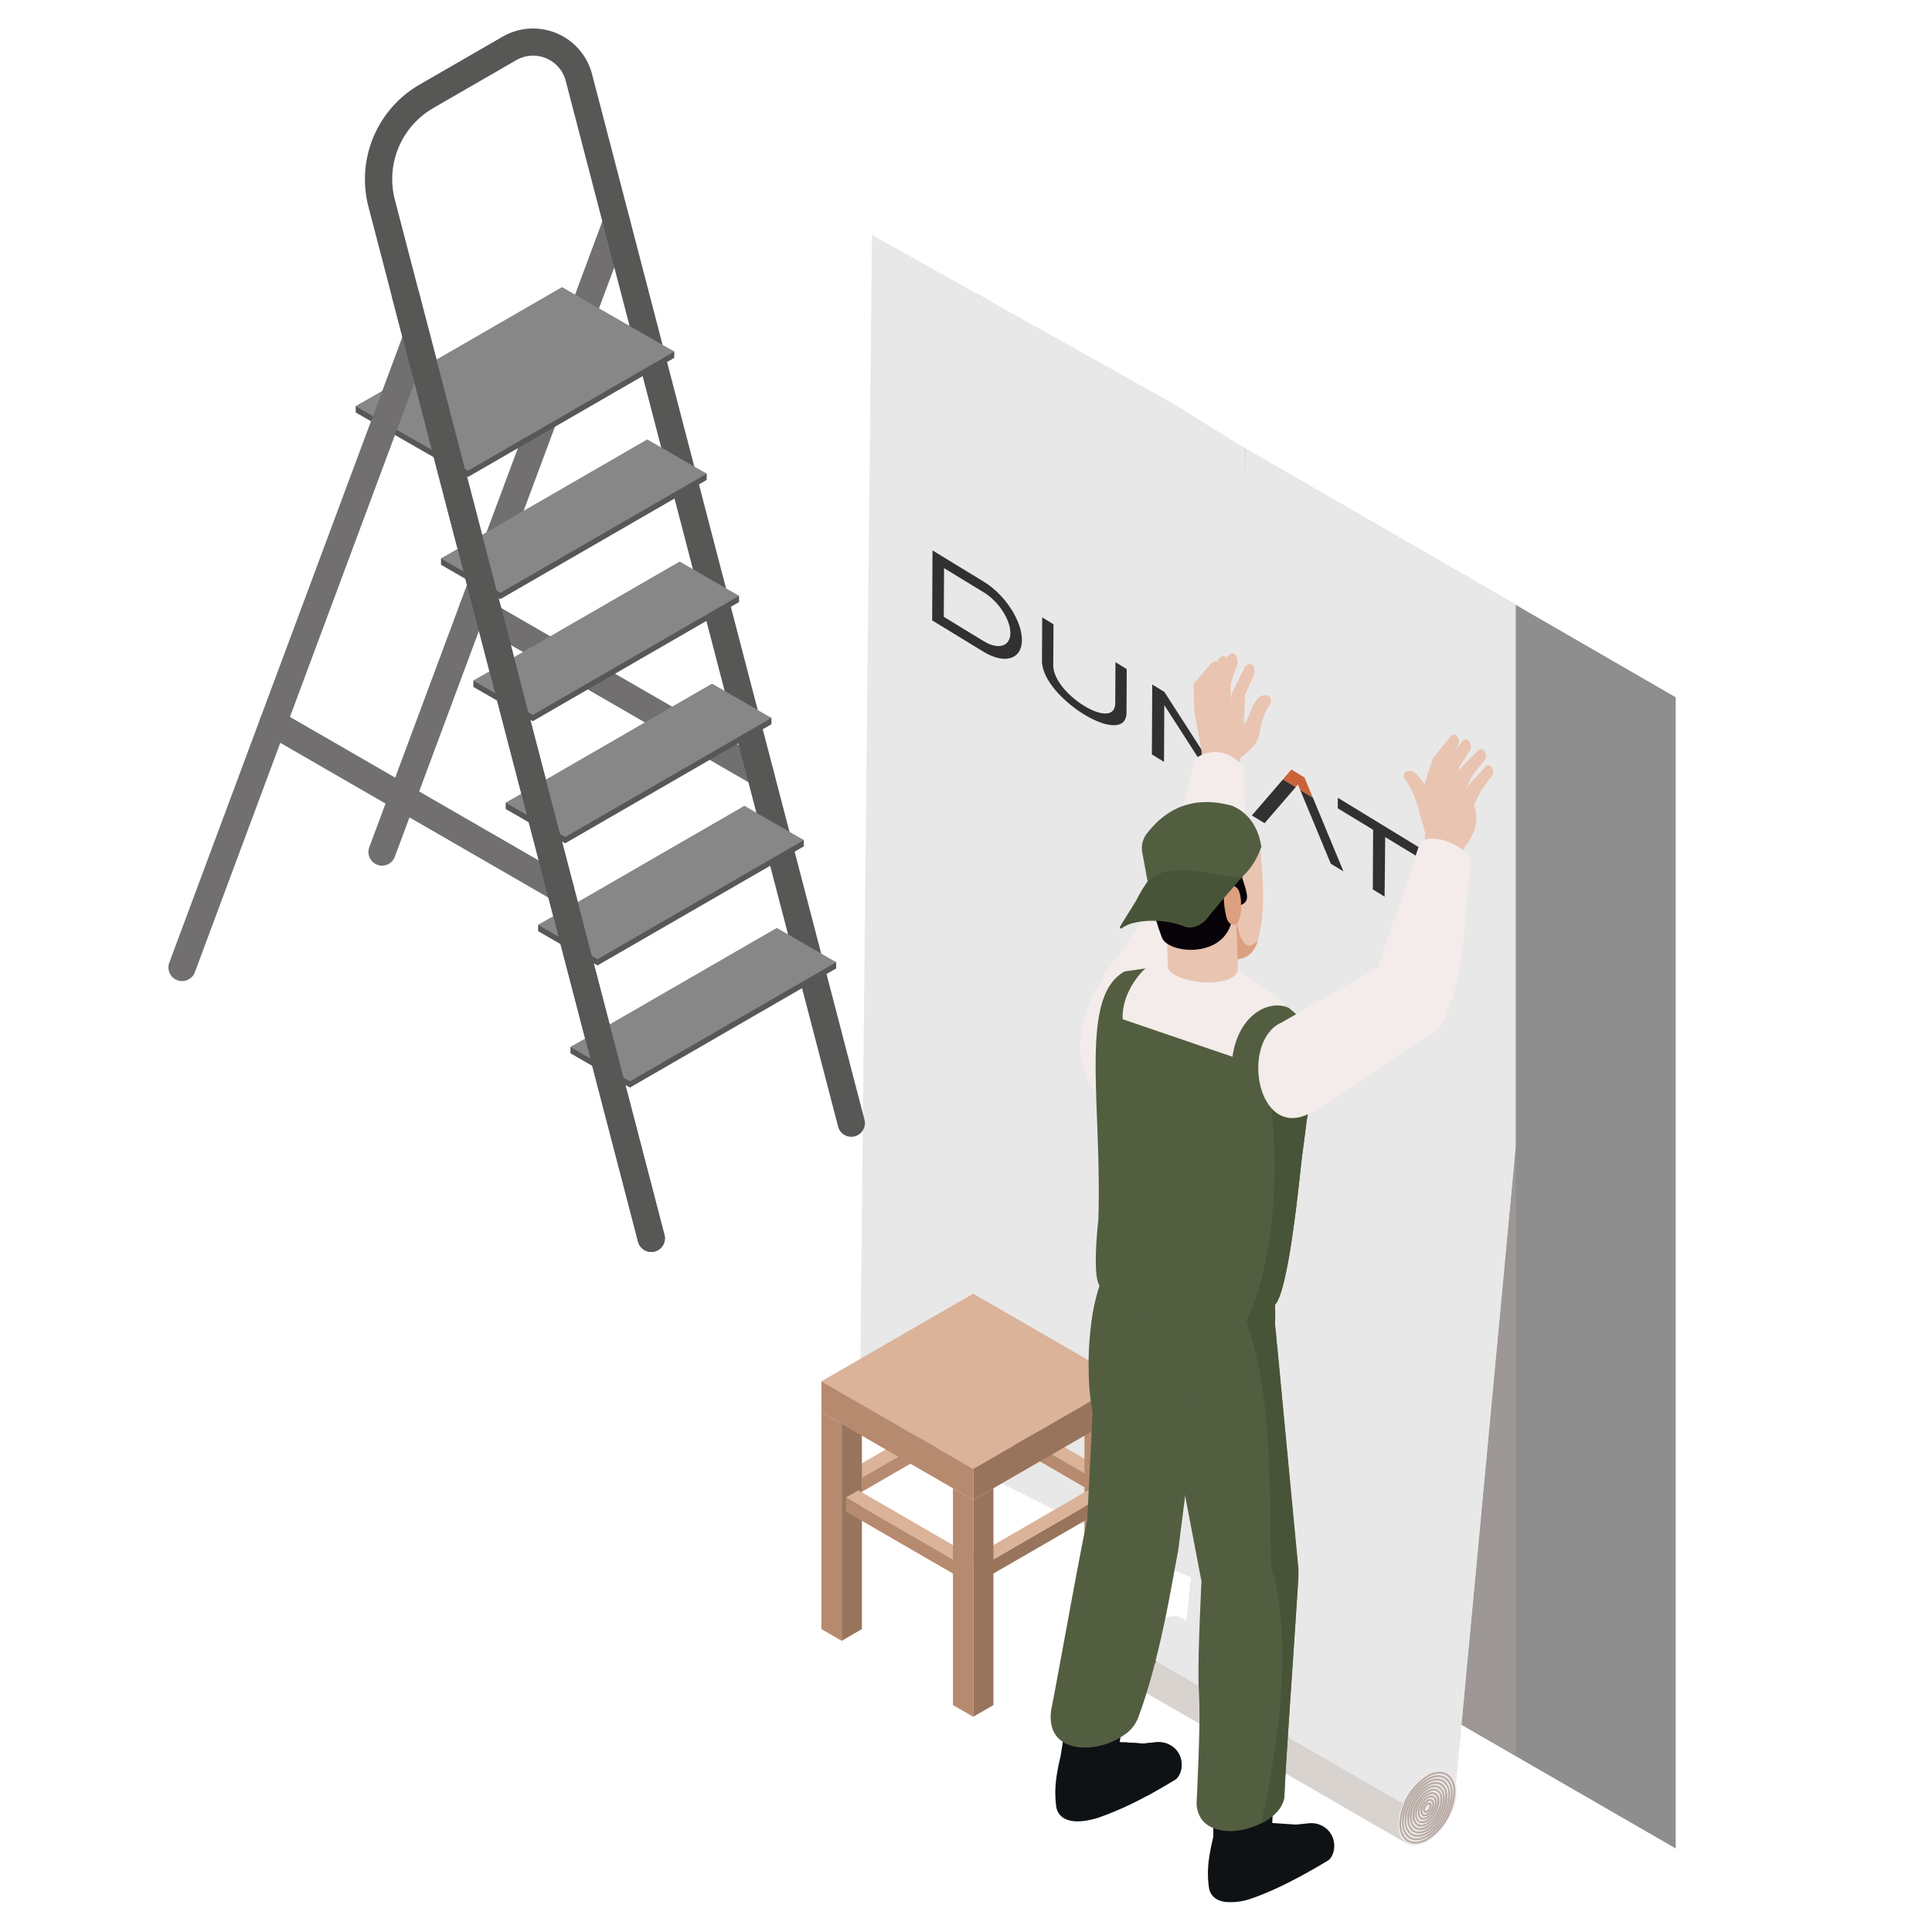 <svg id="Layer_1" data-name="Layer 1" xmlns="http://www.w3.org/2000/svg" viewBox="0 0 720 720"><defs><style>.cls-1{fill:#8f8e8e;}.cls-2{fill:#e9e8e8;}.cls-3{fill:#b68a6e;}.cls-4{fill:#dab399;}.cls-5{fill:#99745d;}.cls-6,.cls-7{fill:#baaaa3;}.cls-6{opacity:0.34;}.cls-8{fill:#cb6552;}.cls-9{fill:#dfa772;}.cls-10{fill:#121516;}.cls-11{fill:#716f6f;}.cls-12{fill:#575756;}.cls-13{fill:#878787;}.cls-14{fill:#323031;}.cls-14,.cls-15{fill-rule:evenodd;}.cls-15{fill:#cb633a;}.cls-16{fill:#e9c4b1;}.cls-17{fill:#f3ecea;}.cls-18{fill:#0f1214;}.cls-19{fill:#535e41;}.cls-20{fill:#dca07e;}.cls-21{fill:#070308;}.cls-22{fill:#485437;}</style></defs><title>ILUSTRACIONES</title><polyline class="cls-1" points="624.49 259.86 624.49 688.87 464.14 596.3 445.16 585.34 363.4 538.1 363.4 109.09 445.16 156.33 464.14 167.25 465.3 167.92 542.73 212.62 624.49 259.86"/><polyline class="cls-2" points="464.14 167.25 464.14 596.3 437.92 585.34 320.44 526.18 324.96 87.55 438.01 150.86 464.14 167.25"/><polygon class="cls-3" points="321.18 555.96 365.26 530.44 365.26 525.13 321.18 550.65 321.18 555.96 321.18 555.96"/><polygon class="cls-4" points="316.59 548 360.67 522.48 365.26 525.13 321.18 550.65 316.59 548 316.59 548"/><polygon class="cls-3" points="407.1 555.96 363.02 530.44 363.02 525.13 407.1 550.65 407.1 555.96 407.1 555.96"/><polygon class="cls-4" points="411.7 548 367.62 522.48 363.02 525.13 407.1 550.65 411.7 548 411.7 548"/><polygon class="cls-5" points="313.67 611.48 321.21 607.12 321.21 526.32 313.67 530.68 313.67 611.48 313.67 611.48"/><polygon class="cls-3" points="306.12 607.12 313.67 611.48 313.67 530.68 306.12 526.32 306.12 607.12 306.12 607.12"/><polygon class="cls-5" points="411.7 611.47 419.24 607.12 419.24 526.31 411.7 530.67 411.7 611.47 411.7 611.47"/><polygon class="cls-3" points="404.15 607.12 411.7 611.47 411.7 530.67 404.15 526.31 404.15 607.12 404.15 607.12"/><polyline class="cls-4" points="306.12 514.77 362.68 547.43 419.24 514.77 362.68 482.12 306.12 514.77"/><polyline class="cls-5" points="362.68 558.99 419.24 526.33 419.24 514.77 362.68 547.43 362.68 558.99"/><polygon class="cls-3" points="306.12 526.33 362.68 558.99 362.68 547.43 306.12 514.77 306.12 526.33 306.12 526.33"/><polygon class="cls-5" points="365.98 588.87 410.06 563.36 410.06 558.05 365.98 583.57 365.98 588.87 365.98 588.87"/><polygon class="cls-4" points="361.39 580.92 405.46 555.39 410.06 558.05 365.98 583.57 361.39 580.92 361.39 580.92"/><polygon class="cls-3" points="359.38 588.87 315.3 563.36 315.3 558.05 359.38 583.57 359.38 588.87 359.38 588.87"/><polygon class="cls-4" points="363.97 580.92 319.9 555.39 315.3 558.05 359.38 583.57 363.97 580.92 363.97 580.92"/><polygon class="cls-5" points="362.68 639.79 370.23 635.43 370.23 554.63 362.68 558.99 362.68 639.79 362.68 639.79"/><polygon class="cls-3" points="355.14 635.43 362.68 639.79 362.68 558.99 355.14 554.63 355.14 635.43 355.14 635.43"/><polyline class="cls-6" points="564.87 654.35 544.64 642.69 564.87 426.97 564.87 654.35"/><path class="cls-2" d="M444.17,584.76l-5.79-3.34c.24-1.33.47-2.54.68-3.62l2.59-20.33h0v0l3.46,18.14-1,9.14"/><path class="cls-2" d="M564.87,225.34V427L542.3,667.65,441.57,609.44,460,434.74l4.15-267.57,81.76,47.24,19,10.93"/><path class="cls-2" d="M542.57,664.77a6.43,6.43,0,0,0-2.92-4.4h0l-58.38-33.71c1.09-16.18,2.18-32.07,2.51-38.08,0-1,.08-1.75.08-2.17,0-.23,0-.47,0-.7,0-.66,0-1.32-.1-2l-3.3-34.61-4.12-43.41-.21-2.29-.12-1.17-.13-1.17-.13-1.16-.08-1.13-.09-1.17-.2-1.75-.25-2.62c.05-.72.07-1.83.07-3,0-1.43,0-2.95-.07-4,4.79-4.8,8.58-41.7,9.75-52.45l.05-.42c0-.16,0-.32.05-.46L564.87,427,544.64,642.69v.08l-2.06,22M447,606.88l-4.22-2.44,2.72-26.89,2.25,11.78c-.33,7.09-.57,12.83-.75,17.55"/><path class="cls-2" d="M421.78,622.62c0,3.47,1.21,5.94,3.19,7l.39.24c1.93.92,4.49.68,7.29-1a18.78,18.78,0,0,0,5.88-5.4c3-4,5-9,5-13.42,0-3.47-1.21-5.93-3.19-7.05s-4.68-1-7.67.78a23.49,23.49,0,0,0-9.13,11,20.33,20.33,0,0,0-1.74,7.82"/><polyline class="cls-2" points="424.97 629.62 424.97 629.67 425.36 629.86 524.26 687.01 530.34 676.49 539.65 660.37 440.32 603.02 431 619.14 424.97 629.62"/><path class="cls-2" d="M521.07,680c0,3.48,1.21,5.94,3.19,7s4.68,1,7.67-.72c6-3.48,10.91-11.92,10.91-18.83s-4.87-9.75-10.91-6.27a23.57,23.57,0,0,0-9.12,11,20.33,20.33,0,0,0-1.74,7.82"/><path class="cls-7" d="M527.43,687.06a5.53,5.53,0,0,1-2.8-.72c-2-1.17-3.12-3.59-3.12-6.83a22.62,22.62,0,0,1,10.27-17.78,9.47,9.47,0,0,1,4.67-1.43,5.47,5.47,0,0,1,2.8.73c2,1.16,3.12,3.58,3.12,6.82a22.65,22.65,0,0,1-10.26,17.78,9.53,9.53,0,0,1-4.68,1.43m9-26.1a8.9,8.9,0,0,0-4.34,1.34,22,22,0,0,0-9.94,17.21c0,3,1,5.22,2.79,6.26a4.91,4.91,0,0,0,2.47.63,8.88,8.88,0,0,0,4.35-1.34,22.06,22.06,0,0,0,9.93-17.21c0-3-1-5.21-2.79-6.25a4.94,4.94,0,0,0-2.47-.64"/><path class="cls-7" d="M527.86,685.79a5,5,0,0,1-2.53-.65c-1.83-1.06-2.84-3.25-2.84-6.18l0-.69a19.35,19.35,0,0,1,2.7-8.48,18.79,18.79,0,0,1,6.57-6.92,8.59,8.59,0,0,1,4.23-1.3,5,5,0,0,1,2.54.66c1.83,1,2.83,3.24,2.83,6.17l0,.92a19.64,19.64,0,0,1-2.68,8.24,18.93,18.93,0,0,1-6.57,6.94,8.77,8.77,0,0,1-4.25,1.29M536,662.23a7.94,7.94,0,0,0-3.9,1.21,19.82,19.82,0,0,0-9,15.49l.06,1.17a5.51,5.51,0,0,0,2.45,4.46,4.31,4.31,0,0,0,2.21.57,8,8,0,0,0,3.91-1.2,19.88,19.88,0,0,0,9-15.5l-.06-1.13a5.52,5.52,0,0,0-2.45-4.5,4.33,4.33,0,0,0-2.21-.57"/><path class="cls-7" d="M528.3,684.52a4.43,4.43,0,0,1-2.28-.59c-1.64-.94-2.54-2.9-2.55-5.52l0-.63a17.28,17.28,0,0,1,2.41-7.59,16.84,16.84,0,0,1,5.88-6.19,7.69,7.69,0,0,1,3.79-1.16,4.54,4.54,0,0,1,2.29.59c1.63.94,2.53,2.9,2.54,5.52l0,.82a17.39,17.39,0,0,1-2.4,7.38,16.88,16.88,0,0,1-5.87,6.21,7.78,7.78,0,0,1-3.81,1.16m7.27-21a7.07,7.07,0,0,0-3.46,1.07,17.67,17.67,0,0,0-8,13.78l0,1a4.93,4.93,0,0,0,2.17,4,3.81,3.81,0,0,0,2,.5,7.13,7.13,0,0,0,3.47-1.07,17.62,17.62,0,0,0,8-13.78l0-1a5,5,0,0,0-2.17-4,3.91,3.91,0,0,0-2-.5"/><path class="cls-7" d="M528.74,683.25a4,4,0,0,1-2-.52c-1.46-.83-2.26-2.57-2.27-4.87l0-.55a15.33,15.33,0,0,1,2.12-6.72,15,15,0,0,1,5.19-5.46,6.79,6.79,0,0,1,3.36-1,4,4,0,0,1,2,.52c1.45.84,2.25,2.56,2.26,4.87l0,.73a15.21,15.21,0,0,1-2.11,6.51,15,15,0,0,1-5.18,5.49,6.85,6.85,0,0,1-3.37,1m6.4-18.48a6.06,6.06,0,0,0-3,.94,15.44,15.44,0,0,0-7,12.06l0,.91a4.26,4.26,0,0,0,1.89,3.48,3.32,3.32,0,0,0,1.69.43,6.23,6.23,0,0,0,3-.93,14.32,14.32,0,0,0,4.93-5.22,14.11,14.11,0,0,0,2-6.86l0-.87a4.31,4.31,0,0,0-1.89-3.51,3.42,3.42,0,0,0-1.69-.43"/><path class="cls-7" d="M529.18,682a3.56,3.56,0,0,1-1.77-.46c-1.26-.73-2-2.23-2-4.23v-.48a13.08,13.08,0,0,1,1.84-5.82,12.83,12.83,0,0,1,4.49-4.73,5.91,5.91,0,0,1,2.92-.89,3.56,3.56,0,0,1,1.77.45c1.26.73,1.95,2.22,2,4.21l0,.64a13.26,13.26,0,0,1-1.82,5.65,12.86,12.86,0,0,1-4.49,4.76,5.92,5.92,0,0,1-2.93.9m5.52-16a5.26,5.26,0,0,0-2.59.8,12.16,12.16,0,0,0-4.23,4.46,12.29,12.29,0,0,0-1.78,5.89l0,.78a3.66,3.66,0,0,0,1.61,3,2.79,2.79,0,0,0,1.44.38,5.46,5.46,0,0,0,2.6-.8A12.32,12.32,0,0,0,536,676a12.15,12.15,0,0,0,1.76-5.87l0-.74a3.68,3.68,0,0,0-1.61-3,2.81,2.81,0,0,0-1.44-.37"/><path class="cls-7" d="M529.62,680.72a3,3,0,0,1-1.52-.39,3.94,3.94,0,0,1-1.68-3.58v-.41A11,11,0,0,1,528,671.4a10.88,10.88,0,0,1,3.8-4,5,5,0,0,1,2.48-.75,2.88,2.88,0,0,1,1.51.39,3.89,3.89,0,0,1,1.69,3.55v.54a11.28,11.28,0,0,1-1.54,4.8,10.9,10.9,0,0,1-3.8,4,5,5,0,0,1-2.49.76m4.64-13.41a4.36,4.36,0,0,0-2.15.66,11.19,11.19,0,0,0-5,8.63l0,.66a3.1,3.1,0,0,0,1.33,2.5,2.36,2.36,0,0,0,1.19.29,4.45,4.45,0,0,0,2.16-.66,11.12,11.12,0,0,0,5-8.65l0-.62a3,3,0,0,0-1.33-2.51,2.33,2.33,0,0,0-1.18-.3"/><path class="cls-7" d="M530.06,679.45a2.47,2.47,0,0,1-1.26-.33,3.21,3.21,0,0,1-1.4-2.92v-.34a9.08,9.08,0,0,1,1.27-4.06,8.83,8.83,0,0,1,3.1-3.27,4.16,4.16,0,0,1,2-.62,2.47,2.47,0,0,1,1.26.33,3.2,3.2,0,0,1,1.39,2.9v.45a9.84,9.84,0,0,1-4.36,7.24,4.22,4.22,0,0,1-2.05.62m3.76-10.88a3.43,3.43,0,0,0-1.71.54,8.08,8.08,0,0,0-2.83,3,8.45,8.45,0,0,0-1.22,3.94l0,.51a2.41,2.41,0,0,0,1,2,1.79,1.79,0,0,0,.93.24,3.49,3.49,0,0,0,1.72-.54,8.1,8.1,0,0,0,2.85-3,8.32,8.32,0,0,0,1.19-3.91l0-.49a2.47,2.47,0,0,0-1-2,1.81,1.81,0,0,0-.93-.24"/><path class="cls-7" d="M530.5,678.18a2,2,0,0,1-1-.26,2.56,2.56,0,0,1-1.11-2.27v-.28a7.12,7.12,0,0,1,1-3.17,6.77,6.77,0,0,1,2.41-2.53,3.25,3.25,0,0,1,1.6-.49,2,2,0,0,1,1,.26,2.55,2.55,0,0,1,1.1,2.25V672a7.16,7.16,0,0,1-1,3.07,7,7,0,0,1-2.42,2.58,3.21,3.21,0,0,1-1.61.49m2.88-8.34a2.63,2.63,0,0,0-1.27.4,6.15,6.15,0,0,0-2.13,2.24,6.55,6.55,0,0,0-.94,3v.39a1.84,1.84,0,0,0,.77,1.52,1.4,1.4,0,0,0,.68.17,2.59,2.59,0,0,0,1.28-.4,6.75,6.75,0,0,0,3.05-5.22v-.36a1.85,1.85,0,0,0-.76-1.53,1.4,1.4,0,0,0-.68-.17"/><path class="cls-7" d="M530.93,676.91a1.49,1.49,0,0,1-.75-.19,1.84,1.84,0,0,1-.81-1.63v-.19a4.82,4.82,0,0,1,.7-2.3,4.87,4.87,0,0,1,1.71-1.8,2.38,2.38,0,0,1,1.16-.35,1.47,1.47,0,0,1,.75.19,1.82,1.82,0,0,1,.82,1.6v.26a5,5,0,0,1-.67,2.2,5,5,0,0,1-1.73,1.86,2.44,2.44,0,0,1-1.18.35m2-5.8a1.7,1.7,0,0,0-.83.26,4.23,4.23,0,0,0-1.43,1.5,4.57,4.57,0,0,0-.65,2v.26a1.24,1.24,0,0,0,.48,1,.87.87,0,0,0,.42.1,1.72,1.72,0,0,0,.85-.26,4.33,4.33,0,0,0,1.46-1.56,4.21,4.21,0,0,0,.61-1.95v-.23a1.23,1.23,0,0,0-.49-1,.93.93,0,0,0-.42-.1"/><path class="cls-7" d="M531.37,675.65a1,1,0,0,1-.49-.14,1.18,1.18,0,0,1-.54-1.1,2.86,2.86,0,0,1,.42-1.41,2.89,2.89,0,0,1,1-1.06,1.37,1.37,0,0,1,.72-.22,1,1,0,0,1,.5.13,1.19,1.19,0,0,1,.54,1.1,3.23,3.23,0,0,1-1.43,2.48,1.6,1.6,0,0,1-.74.22m1.3-3.23-.56.09a2.57,2.57,0,0,0-1.11,1.9l.21.53.57-.09.77-.82.32-1.08-.2-.53"/><path class="cls-8" d="M430.23,620.49c.13-.52.27-1,.4-1.56l.37.21-.77,1.35"/><path class="cls-6" d="M524.26,687l-45.2-26.12c.22-3.76.51-8.4.84-13.52l42.91,24.77a20.33,20.33,0,0,0-1.74,7.82h0c0,3.48,1.21,5.94,3.19,7v0M447,642.36,427.26,631c1.07-3.44,2.05-7,3-10.47l.77-1.35,7.53,4.35,8.16,4.71c.13,4.18.39,6.59.29,14.16"/><polyline class="cls-9" points="539.45 295.86 539.59 295.31 539.68 295.36 539.45 295.86"/><path class="cls-10" d="M427.57,669.15c-4.36-7.77-7.73-14.87-8.68-19.86l7.23.47,4.5-.47c.36,0,.71,0,1.06,0a8.56,8.56,0,0,1,6.79,3.07,8.44,8.44,0,0,1,1.85,5.33c0,2.45-1,4.63-2.36,5.54-3.65,2.2-7.1,4.2-10.39,6h0"/><path class="cls-11" d="M142.37,322.6a5.1,5.1,0,0,1-4.75-6.86L225,81.06a5.08,5.08,0,1,1,9.52,3.55L147.14,319.29a5.09,5.09,0,0,1-4.77,3.31Z"/><path class="cls-11" d="M283.25,293.23a5.06,5.06,0,0,1-2.53-.68L173.78,230.8a5.08,5.08,0,0,1,5.08-8.8L285.8,283.75a5.08,5.08,0,0,1-2.55,9.48Z"/><path class="cls-11" d="M208.74,336.25a5.06,5.06,0,0,1-2.53-.68L99.26,273.83a5.08,5.08,0,0,1,5.08-8.8l107,61.74a5.08,5.08,0,0,1-2.55,9.48Z"/><path class="cls-12" d="M242.71,466.56a5.09,5.09,0,0,1-4.92-3.8L137.3,77a40.73,40.73,0,0,1,19-45.43l31-17.9a22.71,22.71,0,0,1,33.35,14L322.14,417.18a5.08,5.08,0,1,1-9.83,2.56L210.83,30.13a12.57,12.57,0,0,0-18.44-7.71l-31,17.9a30.57,30.57,0,0,0-14.25,34.07L247.62,460.2a5.08,5.08,0,0,1-3.63,6.2,5.16,5.16,0,0,1-1.28.16Z"/><polygon class="cls-12" points="311.62 360.92 234.74 405.31 212.6 392.53 212.6 390.2 289.48 348.14 311.62 358.59 311.62 360.92 311.62 360.92"/><polygon class="cls-13" points="311.62 358.59 234.74 402.98 212.6 390.2 289.48 345.81 311.62 358.59 311.62 358.59"/><polygon class="cls-12" points="299.56 315.41 222.68 359.79 200.54 347.01 200.54 344.69 277.42 302.63 299.56 313.08 299.56 315.41 299.56 315.41"/><polygon class="cls-13" points="299.56 313.08 222.68 357.46 200.54 344.69 277.42 300.3 299.56 313.08 299.56 313.08"/><polygon class="cls-12" points="287.49 269.9 210.61 314.28 188.47 301.5 188.47 299.17 265.35 257.11 287.49 267.57 287.49 269.9 287.49 269.9"/><polygon class="cls-13" points="287.49 267.57 210.61 311.95 188.47 299.17 265.35 254.78 287.49 267.57 287.49 267.57"/><polygon class="cls-12" points="275.42 224.38 198.54 268.77 176.41 255.99 176.41 253.66 253.29 211.6 275.42 222.06 275.42 224.38 275.42 224.38"/><polygon class="cls-13" points="275.42 222.06 198.54 266.44 176.41 253.66 253.29 209.27 275.42 222.06 275.42 222.06"/><polygon class="cls-12" points="263.36 178.87 186.48 223.26 164.35 210.47 164.35 208.15 241.22 166.09 263.36 176.54 263.36 178.87 263.36 178.87"/><polygon class="cls-13" points="263.36 176.54 186.48 220.93 164.35 208.15 241.22 163.76 263.36 176.54 263.36 176.54"/><polygon class="cls-12" points="251.29 133.36 174.42 177.74 132.57 153.72 132.57 151.39 209.45 109.33 251.29 131.03 251.29 133.36 251.29 133.36"/><polygon class="cls-13" points="251.29 131.03 174.42 175.41 132.57 151.39 209.45 107 251.29 131.03 251.29 131.03"/><path class="cls-11" d="M67.86,365.62a5.31,5.31,0,0,1-1.78-.32,5.09,5.09,0,0,1-3-6.53l87.43-234.69a5.08,5.08,0,1,1,9.52,3.55L72.62,362.31a5.07,5.07,0,0,1-4.76,3.31Z"/><path class="cls-12" d="M242.71,466.56a5.09,5.09,0,0,1-4.92-3.8L146.24,111.27a5.08,5.08,0,1,1,9.83-2.56L247.62,460.2a5.08,5.08,0,0,1-3.63,6.2,5.16,5.16,0,0,1-1.28.16Z"/><path class="cls-14" d="M347.52,205.12l19.22,11.73c7.79,4.76,14.13,14.52,14.1,21.69h0c0,7.17-6.45,9.14-14.24,4.39L347.39,231.2l.13-26.08Zm187.14,140.4,4.39,2.68.14-26.07-4.39-2.68-.14,26.07Zm-36-48.16,30.73,18.76,0,3.84-13.17-8L516,334.15l-4.39-2.68.11-22.23-13.17-8,0-3.84Zm-32.13,6.53,4.73,2.9,11.62-13.46-4.74-2.89-11.61,13.45Zm18-9.54,11.4,27.51,4.74,2.89-11.4-27.5-4.74-2.9Zm-55.12-39.26,4.51,2.76,22.48,34.94.11-21.15,4.51,2.75-.13,26.07-4.52-2.75-22.47-34.94-.11,21.15-4.52-2.76.14-26.07Zm-41-25,4.2,2.56L392.52,248c0,10.67,23,24.79,23.1,14.1l.08-15.33,4.2,2.57-.08,16.17c-.07,13.82-31.58-5.42-31.51-19.24l.09-16.16Zm-36.59-18.37-.1,18.15,14.91,9.1c5.42,3.31,9.89,1.93,9.91-3.05s-4.4-11.79-9.81-15.09l-14.91-9.11Z"/><polygon class="cls-15" points="482.83 293.33 482.88 293.27 483.68 292.36 484.46 294.25 484.5 294.36 489.24 297.25 489.22 297.2 486.13 289.74 481.27 286.77 478.17 290.36 478.1 290.44 482.83 293.33 482.83 293.33"/><path class="cls-16" d="M542.38,273.94a2.88,2.88,0,0,1,1,3.83l-3.91,6.1-3.47,10-.19.55-4.63-3.17,2.8-8.62,7-8.67a1.44,1.44,0,0,1,1.42,0"/><path class="cls-16" d="M547,275.84a2.9,2.9,0,0,1,.85,3.73l-3.91,6.1-3.66,10.57-5-2.14,3.13-9.66,6.95-8.66a1.47,1.47,0,0,1,1.6.06"/><path class="cls-16" d="M525.18,287.29a3.65,3.65,0,0,1,3,1.56,26.61,26.61,0,0,1,5.4,8.61l1.29,1.87,3.41,4.92-5.12,4.31-.94.79-1.1.92-1.65-5.68c-1.4-5.89-3-10.28-6.12-14.64a1.84,1.84,0,0,1,1.83-2.66"/><path class="cls-16" d="M531.21,291.27l13.11,6.32,4,1.93.92.45c2.32,6.08.08,11.58-3.81,16.16l-1.89,7.38a8,8,0,0,1-5.15.55h0c-4.26-.78-8.61-3.87-8.43-6.75,1.53-4,1.4-8.3.44-12.78-.26-5.31-.32-10.26.8-13.26"/><path class="cls-16" d="M551.23,279.29a1.44,1.44,0,0,1,1.45.14,2.89,2.89,0,0,1,.56,3.9L548.69,289l-4.35,9.16-.45.94-4.68-2.67,4.16-9.25,7.86-7.86"/><path class="cls-16" d="M554,285.33a1.31,1.31,0,0,1,1.39.09h0a2.69,2.69,0,0,1,.67,3.59l-4,5.49L549.25,300l-1.4,2.72-.44.84-4.88-2.89,1.79-3.05L547,293l7-7.71"/><path class="cls-16" d="M460.44,291.65a4.23,4.23,0,0,0,1-1.89l.69-7.14.12-1.3,1-10.88-18.1-4.76,2.61,13.95.24,9c.7,2.82,9.18,6.4,12.39,3"/><path class="cls-16" d="M450.44,268.79l0-.27-1.28-11.94,4.56-5.69a4.59,4.59,0,0,0,.85-2.35,3.44,3.44,0,0,0-.27-1.39,1.53,1.53,0,0,0-1.82-.58l-.66.33-.48.35-6.55,7.67s.2,10.31.5,11.07c.23.58,2.82,1.69,4.41,2.45l.68.31.09,0"/><path class="cls-16" d="M454.39,270.1l-.23-4.28-.55-10.24,3.6-6.67a4,4,0,0,0-.08-3.93,1.68,1.68,0,0,0-1.34-.47,2.86,2.86,0,0,0-1.68,1.12l-5.71,9.27s.35,12.82.8,13.54,5.19,1.66,5.19,1.66"/><path class="cls-16" d="M458.81,272l-.08-7.28-.11-9.73,2.4-7.4a4,4,0,0,0-.89-3.84l-.37-.16-.66-.1c-.61,0-1.21.47-1.79,1.51l-3.69,10.25s-.58,14,0,14.65,5.19,2.1,5.19,2.1"/><path class="cls-16" d="M463.49,272.48l.51-13.63,3.22-7.09a4,4,0,0,0-.46-3.91,1.69,1.69,0,0,0-1.2-.37,2.61,2.61,0,0,0-1.74,1.3L459,258.55s-1.72,12.45-1.22,13.15c.34.45,2.85.65,4.42.72.74.05,1.28.06,1.28.06"/><path class="cls-16" d="M460.85,283.73c.41-.38.85-.75,1.29-1.11,2.27-1.9,4.75-3.65,6.11-6.25,1.06-2,1.33-4.38,1.88-6.6a25,25,0,0,1,2.72-6.62,3.79,3.79,0,0,0,.83-2.54,1.81,1.81,0,0,0-.73-1.1,2.57,2.57,0,0,0-1.84-.49,4.49,4.49,0,0,0-2.73,1.77c-2.31,2.83-2.79,6.87-5.08,9.65l-.58.65a30.78,30.78,0,0,0-2.52,2.32,6.84,6.84,0,0,0-1.2,5.19,14.72,14.72,0,0,0,1.29,4l.56,1.15"/><path class="cls-17" d="M416.08,356.87l17.37-25.44,11.73-48.53c5.45-4.07,12.74-3.72,18.13,2.85,1.88,25.79-1,46.72-3.8,66.77-11.29,14.45-39,72.55-51.2,54.9-9.26-13.44-7.78-29.53,7.77-50.55"/><path class="cls-18" d="M438,663.18c-3.65,2.2-7.1,4.2-10.39,6a120.51,120.51,0,0,1-18.33,8.24c-9.69,3-14.71.7-15.62-3.93-.94-6.86,0-12.24,1.61-19.14l.82-5.19,1.7-10.63,21.18-1.37h.24l-.35,2.08v.12l-1.3,8.16-.28,1.68,1.65.12,7.23.47,4.5-.47a8.79,8.79,0,0,1,7.85,3c3.18,4,1.77,9.3-.51,10.87"/><path class="cls-18" d="M494.86,693.39c-10.94,6.56-20.21,11.31-28.72,14.21a22.88,22.88,0,0,1-9.65,1.18c-3.46-.51-5.42-2.43-5.93-5.14-1-6.87,0-12.24,1.61-19.15V670l10.05-1.17,12.39-1.5-.35,9.42-.12,2.63,8.87.59,4.56-.47a8.73,8.73,0,0,1,7.8,3.06c3.18,4,1.81,9.3-.51,10.86"/><path class="cls-19" d="M483.86,586.41c0,.42,0,1.17-.08,2.17-.71,12.88-4.88,71.09-5.13,80.55-.17,2.84-1.83,5.43-4.38,7.59a20.21,20.21,0,0,1-4.29,2.76,27.16,27.16,0,0,1-9.18,2.79,18.38,18.38,0,0,1-8.63-1c-3.46-1.38-5.88-4.21-6.25-8.88,2.79-60-1-22.39,1.83-83.1l-6.08-31.85-4.13-21.77L429,491.1l-.37-1.79,5.46.46,2.67.25h0l1.33.12,1.5.12,3.09.21,20.18,1.75,1.63.13,2.75.25,4.08.37,1.42.09,2.34.21.25,2.62.2,1.75.09,1.17.08,1.13.13,1.16.13,1.17.12,1.17.21,2.29,4.12,43.41,3.3,34.61a19.7,19.7,0,0,1,.08,2.66"/><path class="cls-19" d="M449.89,493.16l-.43,3.37-5,39.08h0l-2.79,21.86-2.59,20.33c-2.31,11.85-6.63,39.94-14.71,61.76a13.51,13.51,0,0,1-5.77,7.22l-1.06.71c-6.51,4-15.93,5.25-21.47,1.64-3.25-2.08-5.17-6-4.31-12,1.69-7.93,9.93-54.59,13.42-70.91l2-39.71a15.62,15.62,0,0,1-.24-1.65,82.4,82.4,0,0,1-1.09-9.49v-.43l-.12-2.71c0-.59,0-1.14,0-1.69a103.77,103.77,0,0,1,.31-11.06c0-.6.09-1.18.16-1.77.12-1.53.28-3,.47-4.52a76.74,76.74,0,0,1,3.34-14.87v0l5.88,2.19,1.14.43,6.28,2.32,14.36,5.33,5.18,1.93,7.14,2.67"/><path class="cls-19" d="M490.78,395.17c-1.12,6.17-3.92,23.05-3.92,23.05-.5,4.21-1.08,8.54-1.66,12.92-.05.38-.13,1.13-.25,2.21l-.05.42c-1.17,10.75-5,47.65-9.75,52.45.08,2,.12,5.46,0,7a15.52,15.52,0,0,1-6.55,3.13,31.28,31.28,0,0,1-5.42.83c-10,.75-23.27-1.92-34.15-6.13-5.79-2.21-16.55-7.71-19.34-12.09-2.42-3.59-.84-20.27-.38-24.23,1.46-44.11-7.38-83.18,9.8-92.69,1.67-.24,4.59-.66,7.63-1.12,6.86,1.87,12.38,1.78,17.69,1.69,10.51-.18,20.2-.35,37.8,14.61,7,6.51,10,10.1,8.55,17.9"/><path class="cls-17" d="M418.36,379.82l40.94,14c2.31-16.2,14.15-21.52,21.08-18.16-8.75-7.73-12.66-9.34-19.32-14.2-8.08-2.68-25.8-1.48-25.8-1.48s-2.52.15-8.52,1c-5.27,5.12-8.64,12.08-8.38,18.85Z"/><path class="cls-16" d="M440.29,332.47a63.68,63.68,0,0,0,1.63,10.92,21.44,21.44,0,0,0,5.17,9.62,16.28,16.28,0,0,0,11.16,4.7,14.76,14.76,0,0,0,3.86-.39,8.93,8.93,0,0,0,3.53-1.57,9.9,9.9,0,0,0,3.05-5.12h0c.14-.44.25-.88.36-1.32,2.55-10.09,1.68-22.3.65-32.66-.16-1.53-1-1.49-1.52-2.94-1.58-4.28-4.54-6.94-9.09-7.34s-9.08,1.13-13.14,3.23a11.76,11.76,0,0,0-3.1,2.12c-.83.86-1.41,1.93-2.17,2.85-.94,1.14-.87,12.4-.38,17.91"/><path class="cls-20" d="M458.66,357.72h-.41l-.48-.58a3.71,3.71,0,0,1-.27-1.4c-.13-2.22-.27-4.43-.34-6.65-.19-5.54,2.59-3.77,3.12-9.28,1,8.47,2.82,12.59,5.29,12.59a4.69,4.69,0,0,0,3.11-1.77h0a9.9,9.9,0,0,1-3.05,5.12,8.93,8.93,0,0,1-3.53,1.57c-.31.07-.61.14-.92.19a15.33,15.33,0,0,1-2.53.21"/><path class="cls-16" d="M459.92,329.87l-25.72.92,1.06,29.2c-.44,5.86,22.95,9.25,25.91,2,.57-1.28-1.24-32-1.25-32.08Z"/><path class="cls-21" d="M464.64,333.11c.92,5.48-4.88,3.11-5.19,7.48-1.2,17.12-24.06,15.1-26.42,8.86-15.88-42.08,11.45-45.78,15.11-46,12.44-.84,20.84,3.12,21.26,13.91-12.07.83-5.88,9.08-4.76,15.78Z"/><path class="cls-20" d="M458.84,329.91a3.46,3.46,0,0,1,3,2.47,14,14,0,0,1,.64,4.81,12.79,12.79,0,0,1-.92,6.05,2.44,2.44,0,0,1-1.15,1.22,2.29,2.29,0,0,1-2.43-.7,5,5,0,0,1-1-2.29,32.63,32.63,0,0,1-.91-7.14,6.28,6.28,0,0,1,.45-2.82,2.74,2.74,0,0,1,2.37-1.6Z"/><path class="cls-19" d="M469.45,312.75a25.34,25.34,0,0,1,.64,2.79l-.09.24v0l-.32.84c-.43,1.1-.9,2.12-1.41,3.12a28.89,28.89,0,0,1-2.72,4.21c-.35.43-.7.84-1.08,1.24l-.18.21-.48.51-.43.41-.08.08-1.12,1-1.08.89h0l-.1.09-.58.43-.61.43-.31.2-.1.06-.63.41-.67.4-.42.23h0c-.54.3-1.12.59-1.71.87l-.34.15-1.09.47-.14,0c-2.92-.91-5.72-1.68-8.42-2.28a55.38,55.38,0,0,0-15.89-1.58l-.13,0c-.78.06-1.54.15-2.29.27l-1.17-6.37-.81-4.37a8.78,8.78,0,0,1,1.61-6.91c7.84-10.29,18.27-14.18,31.76-10.55,5.43,2.28,8.76,6.54,10.42,12.42Z"/><path class="cls-22" d="M463.31,326.42s-8.94,10.06-13.24,15.62c-1.83,2.39-5.64,4.6-9,3.14l-.63-.26a31.86,31.86,0,0,0-9.68-1.74l-.31,0a29.35,29.35,0,0,0-7.54.67,12.52,12.52,0,0,0-5.15,2.29l-.49-.55c1.33-2.38,5.28-8.39,6.46-10.56a47.59,47.59,0,0,1,3.92-6.48c8.94-9.36,29.85.12,35.67-2.11Z"/><path class="cls-22" d="M470,679.48c8-36.15,11.13-71.55,3.71-95.65-.51-31.32,0-60.89-7.7-86.91.91-.14,1.77-.32,2.61-.52a15.52,15.52,0,0,0,6.55-3.13h0l.25,2.62.2,1.75.09,1.17.08,1.13.13,1.16.13,1.17.12,1.17.21,2.29,4.12,43.41,3.3,34.61c.06.64.1,1.3.1,2,0,.23,0,.47,0,.7,0,.42,0,1.17-.08,2.17-.48,8.66-2.51,37.75-3.88,58.79-.33,5.12-.62,9.76-.84,13.52s-.37,6.68-.41,8.24c-.17,2.84-1.83,5.43-4.38,7.59a20.21,20.21,0,0,1-4.29,2.76"/><path class="cls-22" d="M466,496.92c-.45-1.52-.93-3-1.43-4.53v0c10.59-22.93,12.42-57.12,8.54-86.43,4.38,5.21,14.8,5.79,14.8,5.79,0,.28-.07.6-.11.94l-.93,5.57c-.5,4.2-1.08,8.52-1.66,12.9v0h0c-.05.38-.13,1.13-.25,2.21l-.05.42c-1.17,10.75-5,47.65-9.75,52.45h0c0,1.1.07,2.62.07,4,0,1.17,0,2.28-.07,3h0a15.52,15.52,0,0,1-6.55,3.13c-.84.2-1.7.38-2.61.52"/><path class="cls-17" d="M477.21,381.28l36.29-20.69,15.59-46.2c2.35-4.17,16.57-1.1,19,7-2.77,23.45-1.72,44.84-12,62.28-16,9-37.82,26.47-48.68,31.57-19,8.92-25-26.61-10.24-34Z"/></svg>